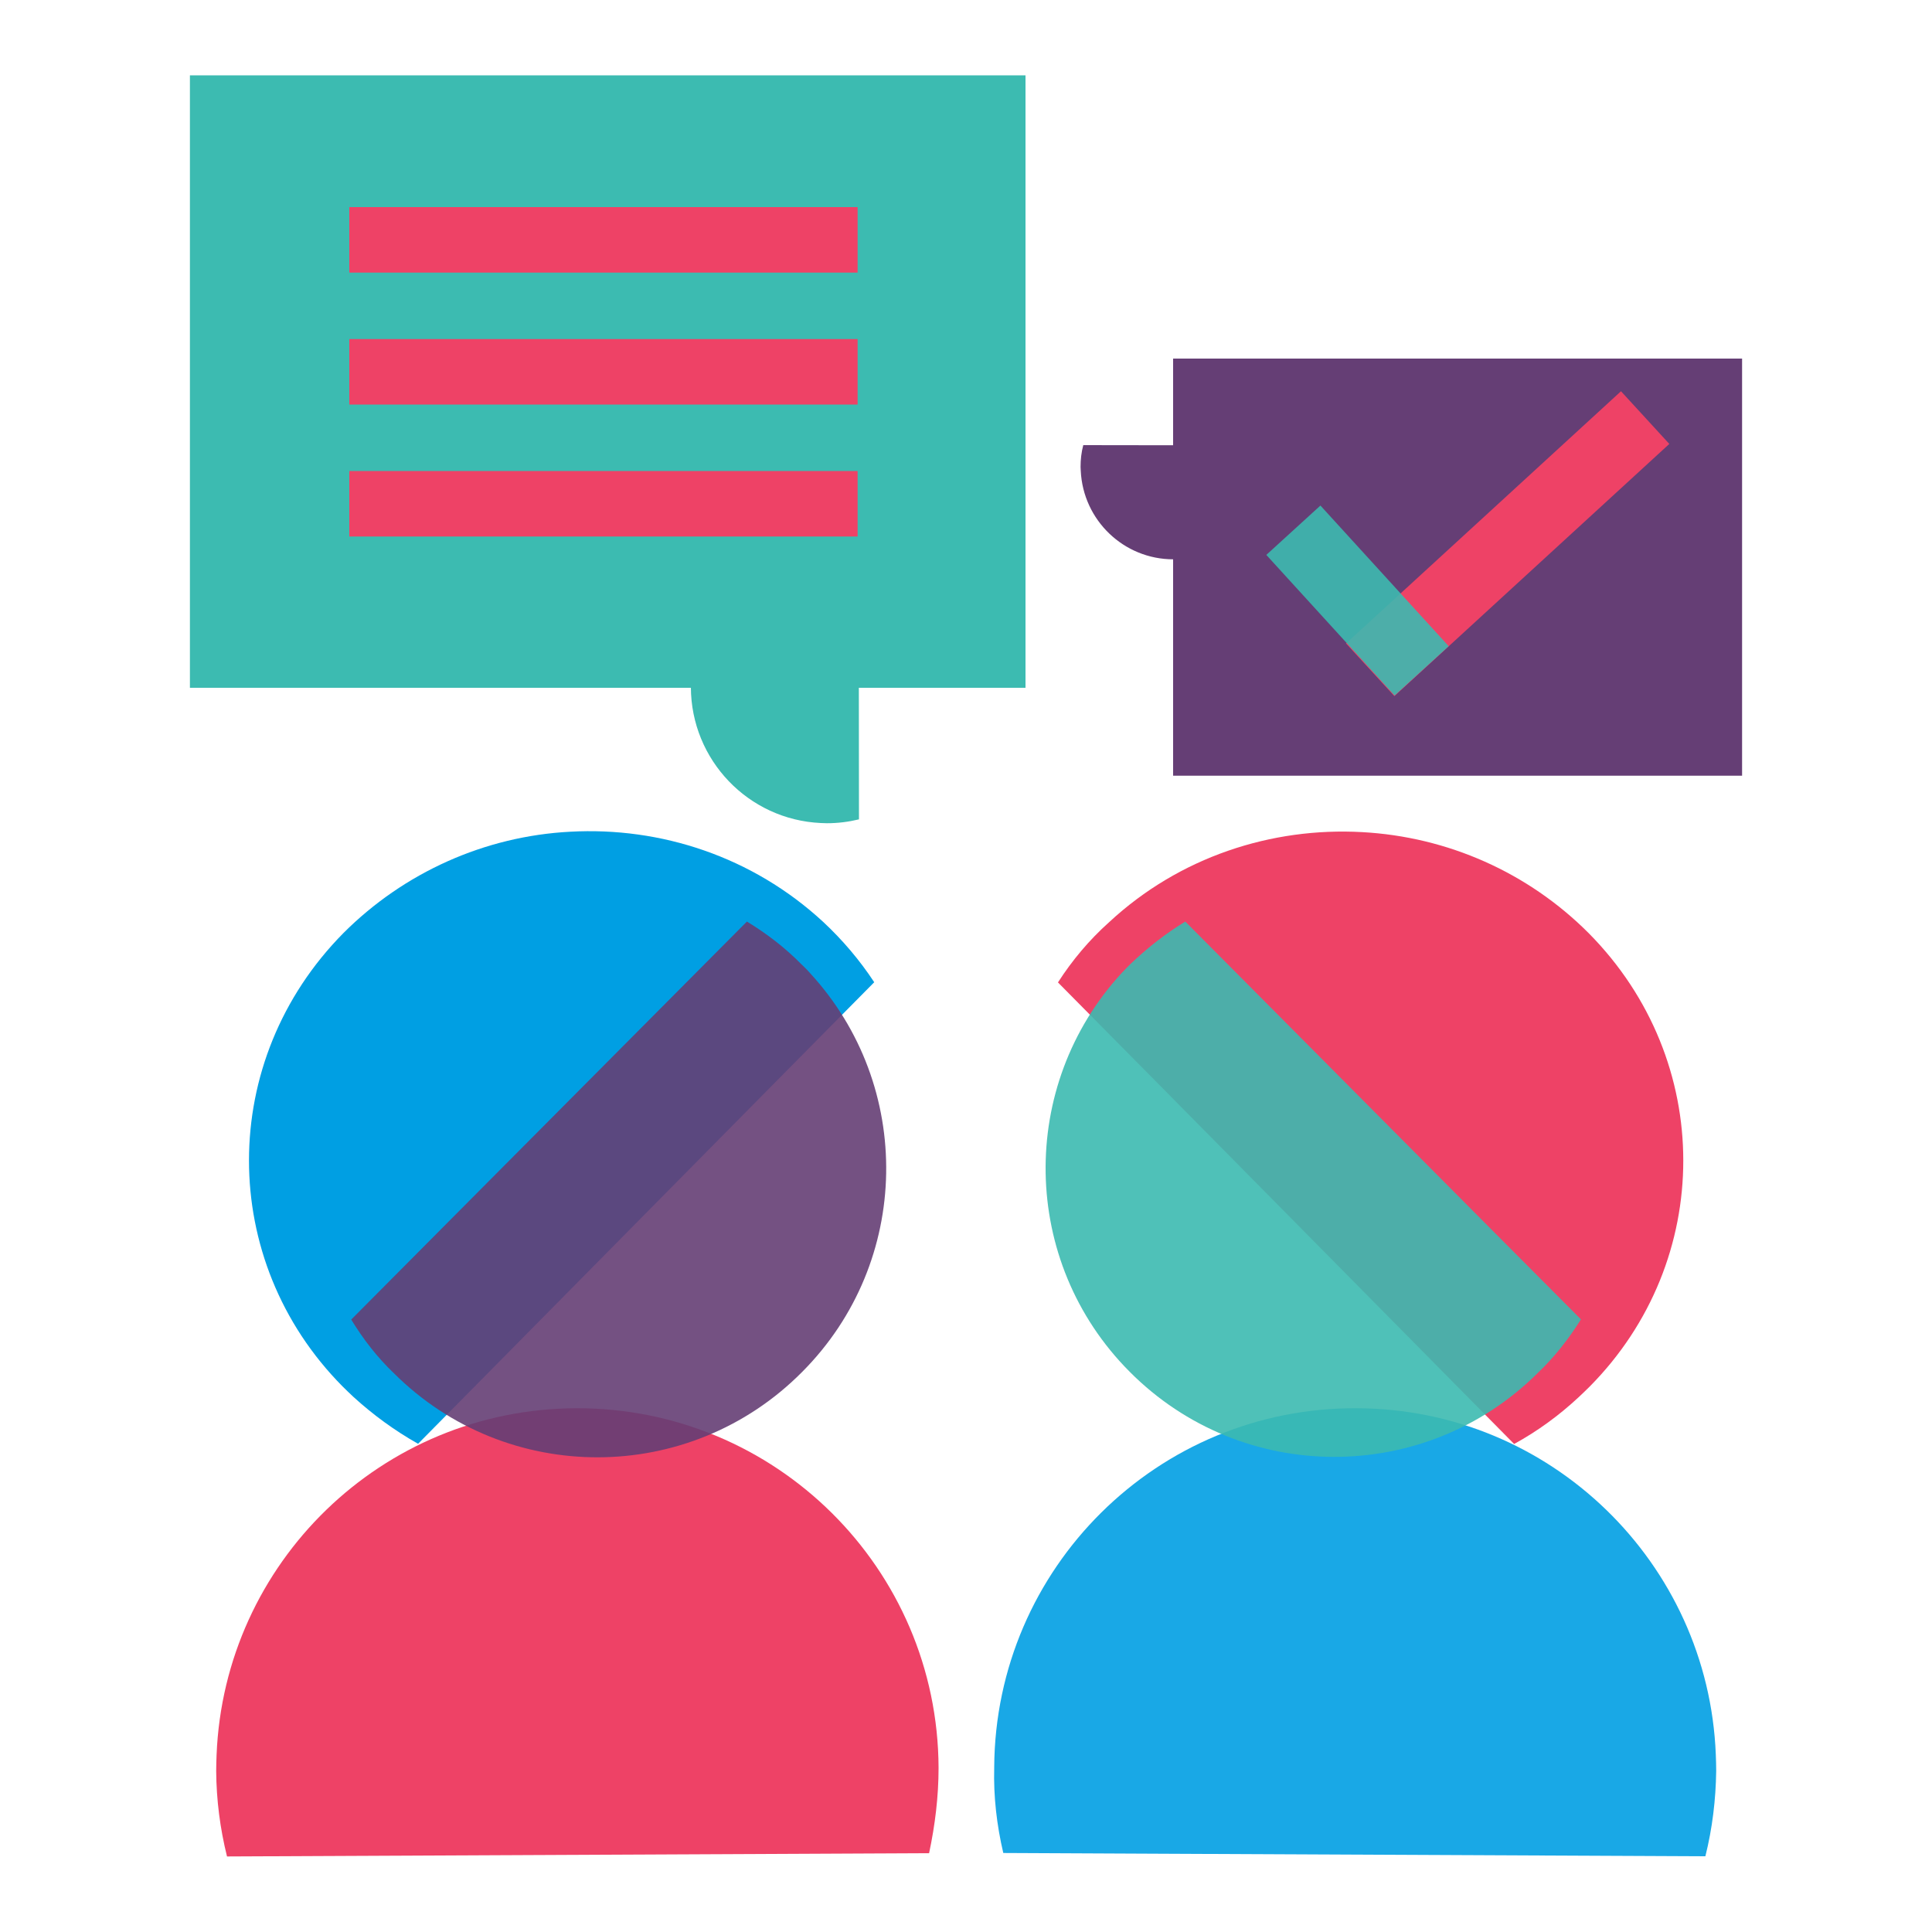 <?xml version="1.0" encoding="utf-8"?>
<!-- Generator: Adobe Illustrator 27.8.0, SVG Export Plug-In . SVG Version: 6.00 Build 0)  -->
<svg version="1.1" id="Layer_1" xmlns="http://www.w3.org/2000/svg" xmlns:xlink="http://www.w3.org/1999/xlink" x="0px" y="0px"
	 viewBox="0 0 1000 1000" style="enable-background:new 0 0 1000 1000;" xml:space="preserve">
<style type="text/css">
	.st0{fill:#EE4266;enable-background:new    ;}
	.st1{fill:#009FE3;}
	.st2{opacity:0.9;fill:#653E75;enable-background:new    ;}
	.st3{fill:#EE4266;}
	.st4{opacity:0.9;fill:#009FE3;enable-background:new    ;}
	.st5{opacity:0.9;fill:#3CBBB1;enable-background:new    ;}
	.st6{fill:#653E75;}
	.st7{fill:#3CBBB1;}
</style>
<g>
	<path class="st0" d="M485.8,915c-0.4-103.2-84.4-186.4-187.5-186.1h-0.2c-100.5,0.4-182,80-186,179.4c-0.1,2.7-0.2,5.6-0.2,8.4
		c0.1,14.9,2,29.7,5.6,44.2l279.1-1.3l84.3-0.4C484,944.6,485.8,929.9,485.8,915z"/>
	<path class="st1" d="M426,477.1c-36.5-33.7-84-49.2-130.9-46.6c-44.2,2.3-86,21.1-117.3,52.4c-65.3,66-65,169.6-0.5,234.7
		c1.9,1.9,3.7,3.6,5.6,5.4c10.2,9.3,21.4,17.5,33.5,24.3l181.3-183.5l54.8-55.4C445,497,436.1,486.5,426,477.1z"/>
	<path class="st2" d="M203.9,710.8c58.4,58.2,153,58,211.2-0.6l0,0l0,0l0.1-0.1c56.7-56.9,57.9-148.1,4-206.5
		c-1.4-1.7-3.1-3.2-4.6-4.7c-8.4-8.5-17.8-15.7-28-21.9L229.3,635.2L181.8,683C188,693.2,195.3,702.6,203.9,710.8z"/>
	<path class="st3" d="M547.6,508.5l54.8,55.4l181.3,183.5c12.1-6.6,23.3-14.8,33.5-24.3c2-1.9,3.8-3.6,5.6-5.4
		c64.5-65.1,64.9-168.7-0.5-234.7c-31.3-31.4-73-49.9-117.3-52.3c-46.8-2.6-94.5,12.8-130.9,46.6C563.8,486.5,555,497,547.6,508.5z"
		/>
	<path class="st4" d="M519.3,959.1l84.3,0.4l279.1,1.3c3.6-14.4,5.4-29.3,5.6-44.2c0-2.7-0.1-5.6-0.2-8.4
		c-3.9-99.3-85.6-179-185.8-179.3c-103.1-0.6-187.1,82.7-187.7,185.8v0.4C514.2,929.8,515.9,944.6,519.3,959.1z"/>
	<path class="st5" d="M818.3,682.9l-47.5-47.7L613.5,477c-10.2,6.2-19.6,13.6-28.2,21.8c-1.5,1.5-3.2,3.2-4.6,4.7
		c-53.9,58.4-52.7,149.6,4,206.5c58.1,58.5,152.7,58.8,211.2,0.7l0.1-0.1C804.5,702.5,811.9,693.1,818.3,682.9z"/>
	<path class="st6" d="M654,230.4l-21.7,0.1l-71.6-0.1c-1,3.7-1.4,7.5-1.4,11.3l0.1,2c1.2,25.6,22.3,45.8,47.9,45.8h0.4
		c26.4-0.1,47.7-21.5,47.6-47.9l0,0C655.4,238,654.9,234.2,654,230.4z"/>
	<rect x="607.2" y="185.6" class="st6" width="294.5" height="215.9"/>
	<path class="st7" d="M427.9,285.4c-38.7-0.1-70.2,31.1-70.3,69.8v0.5c0.1,37.6,29.7,68.6,67.3,70.3l3.1,0.1c5.7,0,11.2-0.7,16.6-2
		l-0.1-105l0.1-31.8C439.2,286.2,433.6,285.4,427.9,285.4z"/>
	<rect x="98.3" y="39" class="st7" width="432.5" height="317"/>
	<rect x="180.8" y="175.5" class="st3" width="263.1" height="33.9"/>
	<rect x="180.8" y="107.2" class="st3" width="263.1" height="33.9"/>
	<rect x="180.8" y="243.8" class="st3" width="263.1" height="33.9"/>
	<g>
		
			<rect x="683.6" y="262.5" transform="matrix(0.737 -0.676 0.676 0.737 15.445 601.697)" class="st3" width="193.1" height="37"/>
		
			<rect x="683.5" y="261.6" transform="matrix(0.739 -0.674 0.674 0.739 -25.983 554.572)" class="st5" width="37.9" height="98.5"/>
	</g>
</g>
</svg>
